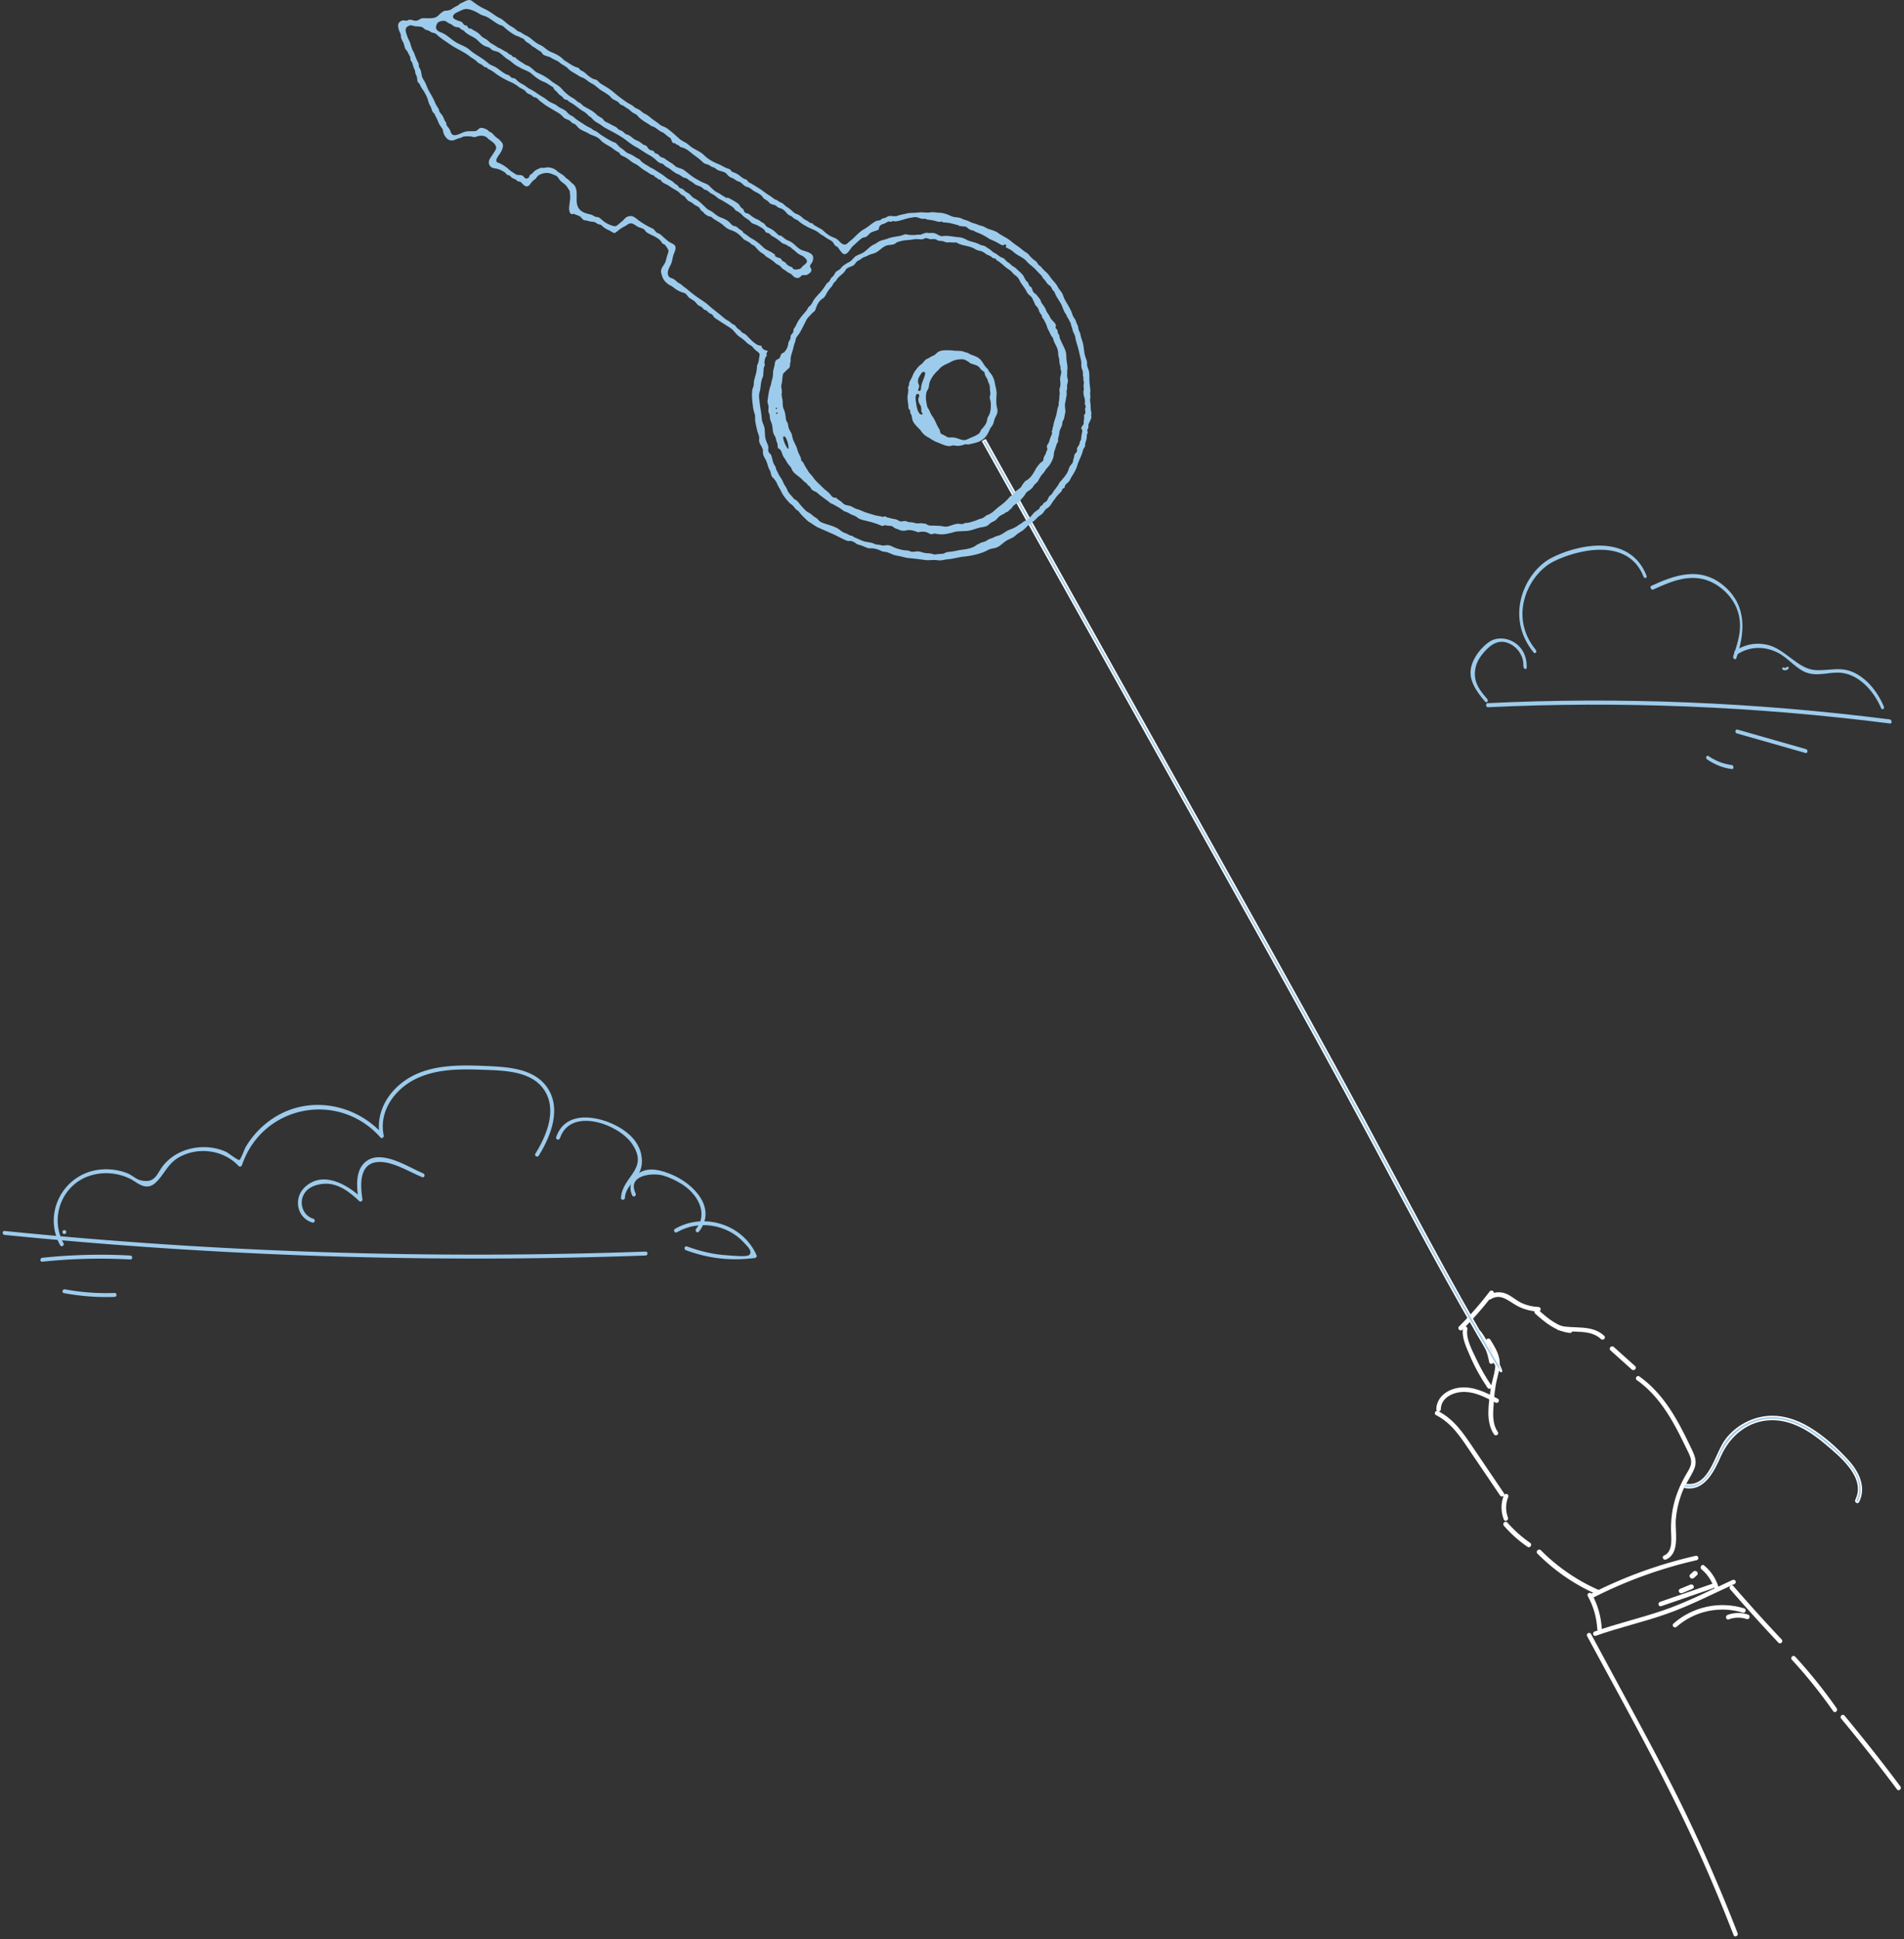 <svg xmlns="http://www.w3.org/2000/svg" width="606" height="617" viewBox="0 0 606 617"><rect x="0" y="0" width="606" height="617" fill="#333333" stroke="none"/><defs><clipPath id="qw0za"><path d="M257.64 0h220.65v178.29H257.64z"/></clipPath></defs><g><g transform="matrix(-1 0 0 1 605 0)"><g><g><path fill="#fefefe" d="M52.176 615.137a524.391 524.391 0 0 1 16.312-37.701c5.934-12.35 12.467-24.383 18.974-36.434 3.78-6.998 7.56-13.996 11.338-20.994.293-.543 1.146-.102.852.44-13.099 24.256-26.638 48.305-37.73 73.573a529.972 529.972 0 0 0-8.895 21.557c-.223.577-1.072.128-.85-.441"/></g><g><path fill="none" stroke="#fefefe" stroke-miterlimit="50" stroke-width=".46" d="M52.176 615.137a524.391 524.391 0 0 1 16.312-37.701c5.934-12.35 12.467-24.383 18.974-36.434 3.78-6.998 7.56-13.996 11.338-20.994.293-.543 1.146-.102.852.44-13.099 24.256-26.638 48.305-37.73 73.573a529.972 529.972 0 0 0-8.895 21.557c-.223.577-1.072.128-.85-.441"/></g></g><g><g><path fill="#fefefe" d="M53.465 502.878c7.347 3.367 14.644 7.172 22.31 9.766 7.143 2.419 14.498 4.117 21.612 6.64.578.204.375 1.148-.208.94-7.341-2.603-14.95-4.313-22.297-6.874-7.498-2.614-14.652-6.313-21.861-9.617-.564-.257-.118-1.113.444-.855"/></g><g><path fill="none" stroke="#fefefe" stroke-miterlimit="50" stroke-width=".46" d="M53.465 502.878c7.347 3.367 14.644 7.172 22.31 9.766 7.143 2.419 14.498 4.117 21.612 6.64.578.204.375 1.148-.208.94-7.341-2.603-14.95-4.313-22.297-6.874-7.498-2.614-14.652-6.313-21.861-9.617-.564-.257-.118-1.113.444-.855"/></g></g><g><g><path fill="#fefefe" d="M.334 568.502a554.48 554.48 0 0 1 17.777-22.518c.398-.478 1.114.191.716.668A556.781 556.781 0 0 0 1.049 569.17c-.371.5-1.086-.174-.715-.668"/></g><g><path fill="none" stroke="#fefefe" stroke-miterlimit="50" stroke-width=".46" d="M.334 568.502a554.48 554.48 0 0 1 17.777-22.518c.398-.478 1.114.191.716.668A556.781 556.781 0 0 0 1.049 569.17c-.371.5-1.086-.174-.715-.668"/></g></g><g><g><path fill="#fefefe" d="M20.616 543.641a157.086 157.086 0 0 1 13.193-16.418c.424-.459 1.146.216.722.675a157.095 157.095 0 0 0-13.194 16.418c-.357.512-1.075-.168-.721-.675"/></g><g><path fill="none" stroke="#fefefe" stroke-miterlimit="50" stroke-width=".46" d="M20.616 543.641a157.086 157.086 0 0 1 13.193-16.418c.424-.459 1.146.216.722.675a157.095 157.095 0 0 0-13.194 16.418c-.357.512-1.075-.168-.721-.675"/></g></g><g><g><path fill="#fefefe" d="M38.091 521.779a549.947 549.947 0 0 0 15.352-16.98c.41-.471 1.131.208.722.679a547.427 547.427 0 0 1-15.352 16.98c-.427.453-1.15-.224-.722-.68"/></g><g><path fill="none" stroke="#fefefe" stroke-miterlimit="50" stroke-width=".46" d="M38.091 521.779a549.947 549.947 0 0 0 15.352-16.98c.41-.471 1.131.208.722.679a547.427 547.427 0 0 1-15.352 16.98c-.427.453-1.15-.224-.722-.68"/></g></g><g><g><path fill="#fefefe" d="M95.41 518.325c.217-3.925 1.263-7.638 3.153-11.08.306-.56 1.186-.103.88.454-1.812 3.297-2.838 6.828-3.045 10.589-.034.63-1.022.673-.987.037"/></g><g><path fill="none" stroke="#fefefe" stroke-miterlimit="50" stroke-width=".46" d="M95.41 518.325c.217-3.925 1.263-7.638 3.153-11.08.306-.56 1.186-.103.88.454-1.812 3.297-2.838 6.828-3.045 10.589-.034.63-1.022.673-.987.037"/></g></g><g><g><path fill="#fefefe" d="M97.69 507.933a141.851 141.851 0 0 0-32.637-11.766c-.606-.138-.397-1.081.211-.943a142.845 142.845 0 0 1 32.87 11.85c.556.282.11 1.14-.445.859"/></g><g><path fill="none" stroke="#fefefe" stroke-miterlimit="50" stroke-width=".46" d="M97.69 507.933a141.851 141.851 0 0 0-32.637-11.766c-.606-.138-.397-1.081.211-.943a142.845 142.845 0 0 1 32.87 11.85c.556.282.11 1.14-.445.859"/></g></g><g><g><path fill="#fefefe" d="M58.389 504.618c.872-2.562 2.315-4.667 4.366-6.373.49-.407 1.03.473.543.876a12.713 12.713 0 0 0-3.926 5.733c-.206.608-1.192.378-.983-.236"/></g><g><path fill="none" stroke="#fefefe" stroke-miterlimit="50" stroke-width=".46" d="M58.389 504.618c.872-2.562 2.315-4.667 4.366-6.373.49-.407 1.03.473.543.876a12.713 12.713 0 0 0-3.926 5.733c-.206.608-1.192.378-.983-.236"/></g></g><g><g><path fill="#fefefe" d="M96.186 506.108a60.54 60.54 0 0 0 18.583-12.742c.44-.442 1.207.3.764.744-5.44 5.462-11.755 9.815-18.782 12.91-.562.248-1.135-.661-.565-.912"/></g><g><path fill="none" stroke="#fefefe" stroke-miterlimit="50" stroke-width=".46" d="M96.186 506.108a60.54 60.54 0 0 0 18.583-12.742c.44-.442 1.207.3.764.744-5.44 5.462-11.755 9.815-18.782 12.91-.562.248-1.135-.661-.565-.912"/></g></g><g><g><path fill="#fefefe" d="M118.108 491.06a38.694 38.694 0 0 0 7.312-6.523c.42-.481 1.18.253.761.733a39.75 39.75 0 0 1-7.514 6.695c-.522.359-1.08-.547-.559-.904"/></g><g><path fill="none" stroke="#fefefe" stroke-miterlimit="50" stroke-width=".46" d="M118.108 491.06a38.694 38.694 0 0 0 7.312-6.523c.42-.481 1.18.253.761.733a39.75 39.75 0 0 1-7.514 6.695c-.522.359-1.08-.547-.559-.904"/></g></g><g><g><path fill="#fefefe" d="M125.273 482.888c.841-2.217.771-4.593-.114-6.745-.245-.593.732-.893.974-.303.992 2.408.973 5.036.037 7.499-.23.61-1.125.15-.897-.451"/></g><g><path fill="none" stroke="#fefefe" stroke-miterlimit="50" stroke-width=".46" d="M125.273 482.888c.841-2.217.771-4.593-.114-6.745-.245-.593.732-.893.974-.303.992 2.408.973 5.036.037 7.499-.23.61-1.125.15-.897-.451"/></g></g><g><g><path fill="#fefefe" d="M126.491 475.243l9.929-14.649c3.085-4.554 5.927-8.85 10.938-11.427.547-.28 1.069.547.516.832-5.307 2.729-8.181 7.49-11.437 12.295l-9.085 13.403c-.344.509-1.209.06-.861-.454"/></g><g><path fill="none" stroke="#fefefe" stroke-miterlimit="50" stroke-width=".46" d="M126.491 475.243l9.929-14.649c3.085-4.554 5.927-8.85 10.938-11.427.547-.28 1.069.547.516.832-5.307 2.729-8.181 7.49-11.437 12.295l-9.085 13.403c-.344.509-1.209.06-.861-.454"/></g></g><g><g><path fill="#fefefe" d="M146.658 448.402c-.085-4.135-4.497-5.914-8.037-5.779-3.498.133-6.692 1.836-9.718 3.428-.55.29-1.07-.539-.516-.832 3.73-1.962 7.749-4.024 12.105-3.495 3.526.428 7.06 2.796 7.14 6.643.012.628-.961.665-.974.035"/></g><g><path fill="none" stroke="#fefefe" stroke-miterlimit="50" stroke-width=".46" d="M146.658 448.402c-.085-4.135-4.497-5.914-8.037-5.779-3.498.133-6.692 1.836-9.718 3.428-.55.29-1.07-.539-.516-.832 3.73-1.962 7.749-4.024 12.105-3.495 3.526.428 7.06 2.796 7.14 6.643.012.628-.961.665-.974.035"/></g></g><g><g><path fill="#fefefe" d="M128.46 455.756c1.624-2.38 1.623-5.158 1.447-7.927-.186-2.936-.407-5.914-1.07-8.786-.506-2.19-1.24-4.287-.824-6.563.409-2.25 1.65-4.245 2.855-6.154.33-.525 1.194-.085.86.444-1.376 2.183-2.885 4.553-2.895 7.22-.011 2.72 1.18 5.48 1.532 8.185.576 4.393 1.63 10.102-1.044 14.023-.35.511-1.212.073-.861-.442"/></g><g><path fill="none" stroke="#fefefe" stroke-miterlimit="50" stroke-width=".46" d="M128.46 455.756c1.624-2.38 1.623-5.158 1.447-7.927-.186-2.936-.407-5.914-1.07-8.786-.506-2.19-1.24-4.287-.824-6.563.409-2.25 1.65-4.245 2.855-6.154.33-.525 1.194-.085.86.444-1.376 2.183-2.885 4.553-2.895 7.22-.011 2.72 1.18 5.48 1.532 8.185.576 4.393 1.63 10.102-1.044 14.023-.35.511-1.212.073-.861-.442"/></g></g><g><g><path fill="#fefefe" d="M129.838 433.101c.593-3.464 1.96-6.6 4.052-9.4.381-.51 1.108.172.73.678-1.988 2.661-3.252 5.654-3.814 8.941-.109.634-1.076.41-.968-.219"/></g><g><path fill="none" stroke="#fefefe" stroke-miterlimit="50" stroke-width=".46" d="M129.838 433.101c.593-3.464 1.96-6.6 4.052-9.4.381-.51 1.108.172.73.678-1.988 2.661-3.252 5.654-3.814 8.941-.109.634-1.076.41-.968-.219"/></g></g><g><g><path fill="#fefefe" d="M130.521 440.939c1.79-2.643 3.387-5.403 4.74-8.3 1.294-2.77 3.496-6.65 2.932-9.803-.11-.611.82-.9.93-.281.522 2.905-1.028 5.988-2.13 8.594-1.526 3.598-3.417 7.01-5.607 10.24-.345.515-1.215.068-.865-.45"/></g><g><path fill="none" stroke="#fefefe" stroke-miterlimit="50" stroke-width=".46" d="M130.521 440.939c1.79-2.643 3.387-5.403 4.74-8.3 1.294-2.77 3.496-6.65 2.932-9.803-.11-.611.82-.9.93-.281.522 2.905-1.028 5.988-2.13 8.594-1.526 3.598-3.417 7.01-5.607 10.24-.345.515-1.215.068-.865-.45"/></g></g><g><g><path fill="#fefefe" d="M139.742 422.928a107.989 107.989 0 0 1-9.92-11.346c-.378-.5.506-1.043.883-.545a105.768 105.768 0 0 0 9.75 11.145c.444.442-.267 1.19-.713.746"/></g><g><path fill="none" stroke="#fefefe" stroke-miterlimit="50" stroke-width=".46" d="M139.742 422.928a107.989 107.989 0 0 1-9.92-11.346c-.378-.5.506-1.043.883-.545a105.768 105.768 0 0 0 9.75 11.145c.444.442-.267 1.19-.713.746"/></g></g><g><g><path fill="#fefefe" d="M130.736 413.2c-3.358-2.058-5.664.323-8.425 1.9-2.13 1.215-4.481 1.831-6.941 1.957-.63.033-.683-.966-.053-1 2.069-.104 4.069-.56 5.904-1.509 1.269-.656 2.353-1.596 3.593-2.294 2.056-1.158 4.262-1.22 6.359.064.547.336.112 1.217-.437.881"/></g><g><path fill="none" stroke="#fefefe" stroke-miterlimit="50" stroke-width=".46" d="M130.736 413.2c-3.358-2.058-5.664.323-8.425 1.9-2.13 1.215-4.481 1.831-6.941 1.957-.63.033-.683-.966-.053-1 2.069-.104 4.069-.56 5.904-1.509 1.269-.656 2.353-1.596 3.593-2.294 2.056-1.158 4.262-1.22 6.359.064.547.336.112 1.217-.437.881"/></g></g><g><g><path fill="#fefefe" d="M116.272 417.731c-3.199 2.858-6.508 5.632-10.956 6.13-.637.07-.727-1.005-.096-1.075 4.146-.465 7.298-3.17 10.271-5.826.464-.415 1.252.35.781.772"/></g><g><path fill="none" stroke="#fefefe" stroke-miterlimit="50" stroke-width=".46" d="M116.272 417.731c-3.199 2.858-6.508 5.632-10.956 6.13-.637.07-.727-1.005-.096-1.075 4.146-.465 7.298-3.17 10.271-5.826.464-.415 1.252.35.781.772"/></g></g><g><g><path fill="#fefefe" d="M108.914 422.965c-4.463 1.027-10.01-.494-13.626 2.9-.457.426-1.192-.259-.732-.69 3.855-3.618 9.324-2.08 14.057-3.17.61-.142.916.818.3.96"/></g><g><path fill="none" stroke="#fefefe" stroke-miterlimit="50" stroke-width=".46" d="M108.914 422.965c-4.463 1.027-10.01-.494-13.626 2.9-.457.426-1.192-.259-.732-.69 3.855-3.618 9.324-2.08 14.057-3.17.61-.142.916.818.3.96"/></g></g><g><g><path fill="#fefefe" d="M92.293 429.443l-6.812 6.122c-.468.421-1.236-.312-.763-.737 2.27-2.04 4.541-4.08 6.812-6.123.467-.419 1.235.312.763.738"/></g><g><path fill="none" stroke="#fefefe" stroke-miterlimit="50" stroke-width=".46" d="M92.293 429.443l-6.812 6.122c-.468.421-1.236-.312-.763-.737 2.27-2.04 4.541-4.08 6.812-6.123.467-.419 1.235.312.763.738"/></g></g><g><g><path fill="#fefefe" d="M83.875 438.925c-4.91 3.474-8.525 8.248-11.494 13.424-1.463 2.549-2.777 5.182-4.053 7.83-.548 1.133-1.194 2.272-1.574 3.475-.584 1.857-.001 3.208.95 4.79 2.331 3.875 4.051 7.925 4.791 12.413.37 2.257.484 4.525.398 6.809-.097 2.559-.424 6.224 2.389 7.44.569.246.122 1.098-.443.854-4.458-1.928-2.661-8.805-2.988-12.561a31.783 31.783 0 0 0-2.082-8.84c-1.013-2.582-2.727-4.777-3.787-7.308-.951-2.268-.133-4.111.859-6.196 1.422-2.984 2.874-5.954 4.505-8.83 3.089-5.446 6.866-10.47 12.022-14.116.506-.358 1.011.459.507.816"/></g><g><path fill="none" stroke="#fefefe" stroke-miterlimit="50" stroke-width=".46" d="M83.875 438.925c-4.91 3.474-8.525 8.248-11.494 13.424-1.463 2.549-2.777 5.182-4.053 7.83-.548 1.133-1.194 2.272-1.574 3.475-.584 1.857-.001 3.208.95 4.79 2.331 3.875 4.051 7.925 4.791 12.413.37 2.257.484 4.525.398 6.809-.097 2.559-.424 6.224 2.389 7.44.569.246.122 1.098-.443.854-4.458-1.928-2.661-8.805-2.988-12.561a31.783 31.783 0 0 0-2.082-8.84c-1.013-2.582-2.727-4.777-3.787-7.308-.951-2.268-.133-4.111.859-6.196 1.422-2.984 2.874-5.954 4.505-8.83 3.089-5.446 6.866-10.47 12.022-14.116.506-.358 1.011.459.507.816"/></g></g><g><g><path fill="#fefefe" d="M60.173 504.189l16.392 5.659c.587.203.38 1.158-.213.953-5.465-1.885-10.929-3.772-16.39-5.658-.59-.204-.382-1.16.211-.954"/></g><g><path fill="none" stroke="#fefefe" stroke-miterlimit="50" stroke-width=".46" d="M60.173 504.189l16.392 5.659c.587.203.38 1.158-.213.953-5.465-1.885-10.929-3.772-16.39-5.658-.59-.204-.382-1.16.211-.954"/></g></g><g><g><path fill="#fefefe" d="M66.895 504.364c1.098.452 2.195.906 3.293 1.357.622.257.126 1.184-.489.93l-3.293-1.36c-.62-.255-.128-1.182.49-.927"/></g><g><path fill="none" stroke="#fefefe" stroke-miterlimit="50" stroke-width=".46" d="M66.895 504.364c1.098.452 2.195.906 3.293 1.357.622.257.126 1.184-.489.93l-3.293-1.36c-.62-.255-.128-1.182.49-.927"/></g></g><g><g><path fill="#fefefe" d="M65.866 500.16l.991.88c.531.471-.282 1.317-.813.845l-.991-.88c-.531-.472.281-1.319.813-.846"/></g><g><path fill="none" stroke="#fefefe" stroke-miterlimit="50" stroke-width=".46" d="M65.866 500.16v0l.991.88c.531.471-.282 1.317-.813.845l-.991-.88c-.531-.472.281-1.319.813-.846"/></g></g><g><g><path fill="#fefefe" d="M49.951 511.93c7.71-2.39 16.22-.551 22.275 4.798.47.414-.19 1.127-.659.714-5.802-5.124-13.95-6.87-21.333-4.58-.596.183-.882-.746-.283-.932"/></g><g><path fill="none" stroke="#fefefe" stroke-miterlimit="50" stroke-width=".46" d="M49.951 511.93c7.71-2.39 16.22-.551 22.275 4.798.47.414-.19 1.127-.659.714-5.802-5.124-13.95-6.87-21.333-4.58-.596.183-.882-.746-.283-.932"/></g></g><g><g><path fill="#fefefe" d="M48.706 513.919a9.589 9.589 0 0 1 6.333.08c.611.22.41 1.218-.207.995-1.916-.693-3.91-.733-5.822-.094-.614.206-.919-.776-.304-.981"/></g><g><path fill="none" stroke="#fefefe" stroke-miterlimit="50" stroke-width=".46" d="M48.706 513.919a9.589 9.589 0 0 1 6.333.08c.611.22.41 1.218-.207.995-1.916-.693-3.91-.733-5.822-.094-.614.206-.919-.776-.304-.981"/></g></g><g><path fill="#fefefe" d="M68.61 473.233c-6.18 1.033-9.13-5.538-11.188-10.114-2.95-6.555-8.76-11.366-16.192-11.501-6.525-.12-12.35 3.49-17.164 7.557-4.82 4.07-13.342 10.89-9.771 18.083.273.549-.54 1.063-.816.506-2.32-4.673.11-9.498 3.328-13.022 3.643-3.99 7.904-7.826 12.564-10.587 4.122-2.443 8.869-3.96 13.7-3.366 4.9.603 9.508 3.254 12.52 7.166 3.55 4.607 5.1 15.632 12.982 14.316.609-.102.64.86.038.962"/></g><g><g><path fill="#9dcbec" d="M68.61 473.233c-6.18 1.033-9.13-5.538-11.188-10.114-2.95-6.555-8.76-11.366-16.192-11.501-6.525-.12-12.35 3.49-17.164 7.557-4.82 4.07-13.342 10.89-9.771 18.083.273.549-.54 1.063-.816.506-2.32-4.673.11-9.498 3.328-13.022 3.643-3.99 7.904-7.826 12.564-10.587 4.122-2.443 8.869-3.96 13.7-3.366 4.9.603 9.508 3.254 12.52 7.166 3.55 4.607 5.1 15.632 12.982 14.316.609-.102.64.86.038.962"/></g><g><path fill="none" stroke="#fefefe" stroke-miterlimit="50" stroke-width=".46" d="M68.61 473.233c-6.18 1.033-9.13-5.538-11.188-10.114-2.95-6.555-8.76-11.366-16.192-11.501-6.525-.12-12.35 3.49-17.164 7.557-4.82 4.07-13.342 10.89-9.771 18.083.273.549-.54 1.063-.816.506-2.32-4.673.11-9.498 3.328-13.022 3.643-3.99 7.904-7.826 12.564-10.587 4.122-2.443 8.869-3.96 13.7-3.366 4.9.603 9.508 3.254 12.52 7.166 3.55 4.607 5.1 15.632 12.982 14.316.609-.102.64.86.038.962"/></g></g><g><path fill="#9dcbec" d="M128.593 433.003c15.645-26.258 28.465-51.151 42.28-76.762 12.262-22.729 25.094-45.767 37.958-68.774 27.487-49.161 82.531-147.507 82.531-147.507l.842.491s-58.126 103.771-87.056 155.609c-12.846 23.016-25.528 45.953-37.644 68.59-12.29 22.961-24.05 45.313-38.068 68.843-2.486 4.172-3.347 3.713-.843-.49"/></g><g><g><path fill="#9dcbec" d="M128.593 433.003c15.645-26.258 28.465-51.151 42.28-76.762 12.262-22.729 25.094-45.767 37.958-68.774 27.487-49.161 82.531-147.507 82.531-147.507l.842.491s-58.126 103.771-87.056 155.609c-12.846 23.016-25.528 45.953-37.644 68.59-12.29 22.961-24.05 45.313-38.068 68.843-2.486 4.172-3.347 3.713-.843-.49"/></g><g><path fill="none" stroke="#fefefe" stroke-miterlimit="50" stroke-width=".46" d="M128.593 433.003c15.645-26.258 28.465-51.151 42.28-76.762 12.262-22.729 25.094-45.767 37.958-68.774 27.487-49.161 82.531-147.507 82.531-147.507v0l.842.491v0s-58.126 103.771-87.056 155.609c-12.846 23.016-25.528 45.953-37.644 68.59-12.29 22.961-24.05 45.313-38.068 68.843-2.486 4.172-3.347 3.713-.843-.49"/></g></g><g><path fill="#9dcbec" d="M131.66 222.374c2.156-2.522 4.05-4.802 3.913-8.296-.114-2.931-1.437-4.928-3.05-6.742-1.34-1.505-2.97-2.892-4.935-3.12-3.312-.384-7.65 2.948-7.456 7.764.033.809-1 1.267-1.033.452-.32-8.013 7.611-11.193 11.963-8.185 2.37 1.638 5.015 4.762 5.747 8.206.873 4.098-2 7.862-4.479 10.764-.532.622-1.203-.22-.67-.843"/></g><g><path fill="#9dcbec" d="M116.214 206.738c8.837-10.78 2.271-24.054-5.613-28.065-6.936-3.527-23.63-8.087-28.679 4.737-.31.79-1.295.561-.981-.24 5.54-14.072 22.816-9.565 30.271-5.674 8.476 4.424 15.036 18.662 5.672 30.085-.523.637-1.192-.205-.67-.843"/></g><g><path fill="#9dcbec" d="M78.836 187.578c-5.77-2.627-12.514-5.69-19.315-2.003-3.264 1.77-6.479 5.042-7.74 9.316-1.484 5.038.15 9.75 1.56 13.833.246.713-.702 1.466-.949.75-2.642-7.644-3.669-16.487 3.712-22.898 7.85-6.817 16.333-3.367 23.342-.176.59.27-.024 1.445-.61 1.178"/></g><g><path fill="#9dcbec" d="M52.182 208.261c-3.743-2.482-8.332-2.892-12.88-.678-3.512 1.71-6.196 5.602-9.845 6.595-3.615.984-6.999-.505-10.553-.108-5.26.591-10.015 5.182-12.614 11.21-.339.787-1.19.223-.853-.56 1.942-4.505 4.877-8.168 8.622-10.297 4.84-2.752 8.748-.829 13.492-1.265 5.21-.479 9.287-6.546 14.59-7.91 3.891-1 7.515-.245 10.65 1.836.548.363-.06 1.542-.609 1.177"/></g><g><path fill="#9dcbec" d="M131.458 225.015c-42.195-2.034-84.98-.305-128.039 5.176-.673.086-.577-1.214.097-1.3 43.057-5.481 85.844-7.211 128.04-5.175.65.03.561 1.33-.098 1.299"/></g><g><path fill="#9dcbec" d="M52.23 233.335l-21.906 6.246c-.666.19-.857-1.032-.185-1.225l21.906-6.246c.667-.19.857 1.034.185 1.225"/></g><g><path fill="#9dcbec" d="M37.595 213.038c-.604.406-1.411.233-1.832-.345-.288-.398.354-.807.64-.412.184.25.533.283.78.116.408-.274.819.368.412.64"/></g><g><path fill="#9dcbec" d="M61.67 241.615c-2.56 1.726-5.209 2.761-7.93 3.074-.674.077-.578-1.222.095-1.3 2.541-.293 5.001-1.23 7.39-2.84.63-.426 1.076.64.444 1.066"/></g><g><g/><g clip-path="url(#qw0za)"><path fill="#9dcbec" d="M343.53 166.198c-1.647.702-3.527 1.009-5.086 1.903-.685.39-1.248.98-1.963 1.316-.68.263-1.295.495-1.905.887-.196.125-.558.127-.786.165-.356.249-.658.463-1.062.63-.789.332-1.56.7-2.355 1.008-1.247.484-2.582.339-3.7.95-.453.246-1.38.19-1.924.365-.726.229-1.28.107-2.009.033-.802-.077-1.594.363-2.298.689-.873.402-1.74.625-2.676.82a6.427 6.427 0 0 1-1.362.15c-.509.006-.857.222-1.335.372-.697.219-1.533-.084-2.25-.047-.943.044-1.78.532-2.764.564-.894.027-1.598.115-2.439.435-.824-.121-1.626-.2-2.458-.233-.687-.025-1.179-.54-1.854-.584a18.61 18.61 0 0 1-2.89-.443c-1.575-.36-3.485-.376-4.953-1.041-.383-.173-.765-.341-1.094-.61-.495-.396-1.044-.47-1.565-.867-.79-.206-1.448-.328-2.098-.831-.56-.434-1.374-.515-2.01-.873-.713-.407-1.435-.465-2.167-.81-.884-.418-1.603-1.046-2.46-1.47-1.308-.442-2.458-.964-3.524-1.822-.7-.225-1.066-.85-1.707-1.093a3.734 3.734 0 0 1-1.472-.961c-.545-.56-1.02-1.187-1.562-1.753-.452-.475-1.652-.99-1.767-1.591-.117-.613-.572-.42-.844-.842-.312-.483-.424-.68-.949-.925-.73-.338-.796-1.383-1.335-1.915-.453-.354-.699-.551-.966-1.028-.63-1.116-1.573-1.927-2.079-3.106-.85-.988-1.753-1.963-2.437-3.081-.314-.52-.492-1.066-.673-1.642-.254-.813-.975-1.221-1.244-1.972-.064-.768-.397-1.415-.47-2.196-.25-.671-1-.886-.833-1.714.164-.805-.74-1.226-.813-2.013-.044-.488-.23-.733-.476-1.151-.038-.517-.059-1.024-.163-1.532-.08-.41-.169-.82-.252-1.23.021-.283.241-.481.313-.748.171-.656-.775-1.04-.735-1.78.05-.82-.259-1.56-.086-2.368-.03-.272-.305-.41-.384-.662-.124-.366-.01-.802.036-1.173.044-.356-.106-.648-.215-.981l.323-.967c-.137-.876-.065-1.388.195-2.223.184-.582.292-1.46.142-2.051-.152-.603.07-.876.051-1.464-.047-.35-.093-.7-.142-1.043.131-.415.23-.665.181-1.102-.066-.591.228-1.042.152-1.636-.075-.601.197-1.147.38-1.71.27-.847.005-1.71.228-2.593.406-1.645.724-3.246 1.213-4.882.24-.8.495-1.568.603-2.398.111-.87.721-1.551.887-2.434.102-.541.338-.974.46-1.488.062-.838.552-1.16.843-1.983.325-.543.52-.608.647-1.285.677-.786.951-1.643 1.322-2.6.602-1.564 1.822-2.853 2.374-4.383.145-.408.39-.588.697-.887.243-.431.483-1.167.94-1.416.881-.476 1.165-1.45 1.893-2.113.358-.323.411-.676.688-1.051.712-.656 1.336-1.37 2.011-2.064.934-.96 1.954-1.558 2.807-2.563.78-.911 1.93-1.387 2.93-2.03.438-.282.83-.546 1.216-.906.81-.761 1.677-.986 2.563-1.567-.657-.266-.256-.713.242-.8.495.19.11.485.683.257.172-.07.431-.106.586-.206 1.092-.702 2.237-1.237 3.444-1.727 1.29-.87 2.697-1.665 4.181-2.17.373-.125.626-.367.981-.513.931-.192 1.353-.386 2.05-1.021.534-.49 1.011-.202 1.616-.394.398-.128.367-.011.697-.035.146-.035.256-.22.402-.258 1.198-.321 2.4-.698 3.637-.847.425-.051.857-.064 1.287-.093.248-.098.328-.365.646-.242.636.247 1.408-.116 2.043-.268.775-.186 1.52-.3 2.31-.365.56-.29.76-.293 1.372-.25.57.047 1.276-.32 1.827-.46.79-.203 1.262.004 2.031.103 1.698.217 3.256 1.046 4.986 1.159.316.019.844-.218 1.081-.001.258.235.382.189.683.068.494-.201 1.438.619 1.984.748.696.164 1.211.47 1.413 1.205.137.512.061.635.592.815.528.18 1.058.36 1.586.543.84.287 1.134 1.006 1.833 1.479.442.303 1.003.187 1.45.506 1.05.752 1.9 1.685 2.885 2.51.844.709 1.943 3.528 3.337 2.222.575-.541 1-1.246 1.455-1.883.363-.218.787-.38 1.03-.741.254-.374.441-.801.802-1.092.654-.53 1.507-.81 2.177-1.357.595-.486 1.36-.793 1.921-1.287 1.008-.88 2.2-1.2 3.393-1.803a19.845 19.845 0 0 0 2.217-1.297c.641-.438 1.202-1.056 1.942-1.316.653-.232.92-.842 1.562-1.076.796-.286 1.173-.856 1.721-1.45.614-.658 1.273-.912 2.115-1.166.484-.218.673-.671 1.228-.824.472-.131.994-.24 1.415-.49.305-.18.452-.566.786-.782.35-.227.7-.454 1.052-.68.392-.25.582-.738.927-1.05.572-.517 1.27-.89 1.964-1.214.832-.386 1.684-1.36 2.558-1.527 1.177-.226 1.615-1.46 2.861-1.78.687-.174 1.147-.774 1.836-1.027.797-.29 1.271-.607 1.792-1.282.793-1.026 2.487-.793 3.456-1.68.585-.536 1.292-.497 1.835-.951.693-.581 1.623-.461 2.267-1.077.738-.698 1.483-1.361 2.325-1.941 1.366-.937 2.6-2.296 4.193-2.78.266-.081.543-.148.8-.253.224-.213.465-.542.783-.616.357-.081.555-.287.842-.51.256-.092.516.004.737-.205.487-.47.317-1.272.991-1.632.875-.47 1.57-1.388 2.467-1.753 1.148-.47 2.025-1.642 3.271-1.861 1.556-1.16 3.255-1.826 4.483-3.337.441-.547 1.177-.7 1.72-1.126.473-.368.845-.82 1.374-1.105.702-.378 1.184-.924 1.967-1.168.634-.195.791-.801 1.373-1.133.646-.365 1.395-.613 1.922-1.165.483-.707 1.165-1.07 1.876-1.544.668-.442 1.337-.776 1.968-1.28.722-.578 1.478-1.287 2.312-1.695.762-.368 1.438-.945 2.128-1.441.672-.481 1.435-.572 2.13-1.068 1.115-.794 2.381-1.236 3.362-2.29.76-.815 1.8-1.118 2.606-1.847.815-.738 1.83-.915 2.73-1.547.79-.554 2.488-.564 2.885-1.46.226-.5 1.328-1.012 1.774-1.363.356-.278.721-.491 1.11-.717.54-.315.891-.784 1.428-1.098.432-.25.758-.418 1.088-.8.281-.327.455-.643.876-.773.682-.212 1.124-.633 1.855-.762 1.498-.727 2.884-1.78 4.1-2.911.506-.473 1.032-.428 1.608-.748.728-.405 1.41-.871 2.094-1.344.767-.525 1.428-1.01 2.315-1.3.667-.214 1.22-.396 1.8-.772 1.044-.674 2.52-1.333 3.764-1.473.992-.112 1.874.42 2.75.819.636.29 1.818.78 1.804 1.654-.013.875-1.998 1.323-2.62 1.573-.604.242-.648 1.095-1.358 1.16-.775.075-.446.272-.877.772-.204.239-.488.235-.77.26-.342.037-.597.304-.867.497-.732.299-1.855 1.06-2.328 1.669-.519.664-1.275.883-1.94 1.36-.587.422-.922.9-1.587 1.262-.698.389-1.358.783-1.996 1.259-.989.3-1.678.94-2.618 1.345-.54.233-.665.717-1.324.882-.344.087-.528.398-.756.65-.237.212-.497.104-.76.225-.667.712-1.409 1.16-2.228 1.679-.399.252-.8.503-1.199.757-.354.152-.713.16-1.014.426-.638.436-1.169.877-1.726 1.405-.588.555-1.314.785-2.027 1.128-1 .49-1.988 1.13-2.89 1.787-1.113 1.076-2.727 1.626-3.725 2.806-.995 1.177-2.29 2.283-3.653 3.009-.728.387-1.242 1.129-1.979 1.425-.62.252-.858.794-1.428 1.129-1.395.815-3.04 1.545-4.118 2.75-.509.42-1.153.743-1.709 1.102-.216.14-.395.462-.556.66-.363.445-1.06.64-1.56.917-.35.194-.705.388-1.054.582-.388.215-.93.388-1.276.655-.542.416-.763.842-1.457 1.037-.78.215-1.137.98-1.858 1.264-1.203.193-2.003 1.486-3.166 1.87-.85.28-1.59.964-2.322 1.479-.713.107-.737.167-1.145.718-.222.3-.404.646-.752.813-.739.359-1.22.113-1.54.949-.224.256-.696.25-.973.439-.296.206-.517.483-.775.725-.289.27-.664.36-1.034.465-.424.12-.593.395-.952.626L391 52.09c-.414.265-.719.668-1.144.93-.769.475-1.718.526-2.468 1.042-1.253.86-2.33 1.894-3.654 2.677a37.3 37.3 0 0 1-2.119 1.16c-.674.347-1.76.623-2.29 1.167-.54.555-1.067 1.05-1.67 1.55-.642.567-1.519.797-2.202 1.342-.409.365-.872.418-1.285.828-.18.183-.375.153-.603.125-.432-.05-1.083.44-1.462.624-.81.395-1.494.879-2.22 1.407l-.742 1.086c-.157.125-.659.449-.748.628-.126.259-.235.682-.43.888-.203.212-.468.27-.74.327-.527.11-.885.457-1.3.775a8.418 8.418 0 0 1-2.022 1.183c-.666.278-1.144.803-1.796 1.11-.636.3-.762 1.036-1.394 1.33-.765.354-1.662.806-2.289 1.386-.415.384-.815.753-1.216 1.138-.246.235-.565.079-.82.242-.427.27-.818.602-1.207.92-.577.474-1.199.592-1.827.946-1.299.737-2.234 2.172-3.692 2.71-1.07.4-3.278.77-3.465 2.204-.074.596.114 1.367.458 1.86.335.479.771.904.375 1.467-.75 1.067.062 1.7 1.078 2.266.626.345 1.28-.164 1.858.367.53.49.75.743 1.492.64.687-.097.926-.436 1.403-.911.532-.531 1.301-.736 1.89-1.226.652-.543 1.285-.7 1.762-1.436.483-.52 1.223-.663 1.726-1.174.483-.493 1.23-1.001 1.813-1.365.35-.216.693-.43 1.037-.646.473-.292.644-.731 1.146-.977.864-.422 1.784-1.432 2.388-2.183.392-.485 1.004-.521 1.452-1.003.631-.685 1.688-.882 2.395-1.53.72-.922 1.976-1.997 3.08-2.441.6-.243 1.202-.413 1.772-.73.792-.438 1.263-.975 1.965-1.52.768-.592 1.683-1.053 2.5-1.581.344-.221.794-.761 1.193-.785.695-.046 1.062-.47 1.684-.803.356-.48.597-.727 1.088-1.041.216-.141.424-.584.57-.797.308-.468.63-.567 1.127-.817.715-.356 1.182-.938 1.926-1.277.855-.385 1.033-.741 1.56-1.434.395-.52 1.147-.636 1.591-1.161.51-.602.964-.857 1.65-1.234.76-.42 1.465-.915 2.188-1.388.552-.362 1.855-.778 2.151-1.373.278-.564.555-.371 1.052-.598.23-.35.536-.46.898-.66.342-.188.186-.468.708-.584.77-.172 1.552-.91 2.267-1.28 1.258-.648 2.298-1.84 3.545-2.41 1.2-.551 2.031-1.588 3.25-2.132.412-.201.822-.401 1.234-.607.232-.376.35-.693.747-.898.635-.325 1.273-.793 1.842-1.225 1.286-.972 2.81-1.458 3.83-2.657.83-.97 2.268-1.37 3.41-1.82 1.191-.877 2.686-1.101 3.737-2.187.384-.397.786-1.051 1.356-1.174.655-.138.955-.855 1.57-1.124.782-.336 1.375-.475 1.946-1.157.5-.594 1.108-.987 1.772-1.38 1.152-.685 2.292-1.34 3.435-2.047.592-.368 1.103-.846 1.69-1.231.746-.491 1.123-1.32 2.038-1.482.608-.103.661-.441 1.173-.727.625-.356 1.116-.337 1.56-.96.651-.902 1.68-1.023 2.46-1.685.935-.793 1.898-1.206 3.021-1.725 1.552-.715 3.154-1.65 4.513-2.678.611-.46 1.264-.891 1.974-1.188.287-.118.408-.406.672-.545.398-.071.585-.05.868-.353.608-.65 1.578-.825 2.17-1.495.59-.663 1.446-.996 2.173-1.58 1.95-1.573 4.4-2.49 6.448-3.94 1.201-.85 2.525-1.663 3.642-2.613.554-.468.774-.833 1.537-.966.545-.098.875-.32 1.33-.613.428-.276 1.046-.283 1.44-.592.23-.185.471-.44.731-.58.666-.298 1.385-.236 2.094-.303.981-.095 1.386-.621 2.382-.1 1.498.795.681 2.154.287 3.428-.222.726-.675 1.329-.89 2.069-.303 1.046-.543 1.938-1.13 2.865-.443 1.117-.845 2.34-1.445 3.384-.254.442-.024 1.035-.262 1.394a3.934 3.934 0 0 0-.658 1.636c-.134.753-.209 1.476-.625 2.13a11.584 11.584 0 0 0-1.124 2.219c-.678 1.789-1.873 3.277-2.575 5.072-.3.763-.703 1.379-1.159 2.06-.205.323-.195.71-.343 1.05l-.89 1.144c-.48.74-.558 1.417-1.092 2.125-.259.348-.123.804-.343 1.095-.237.313-.473.627-.707.94-.687.909-.443 2.345-2.134 2.079-1.347-.215-2.364-1.117-3.788-1.207-.785-.048-1.575-.004-2.359-.057-.767-.048-1.106-.955-1.867-1.026-.632-.056-1.274.269-1.84.504-.319.132-.493.394-.733.623-.393.199-.764.345-1.076.657-.507.505-.927 1.102-1.549 1.47-.474.28-1.479 1.263-1.699 1.794-.384.928.318 2.305.806 3.059.403.626 2.016 2.47.693 2.95-1.369.495-2.544 1.287-3.626 2.285-.656.602-1.428.934-2.13 1.49-.689.305-1.637-.013-2.238.479-.483.397-.597.998-1.366.746-.674-.222-.502-.456-.774-.954-.162-.302-.532-.372-.782-.578-.477-.55-.836-.943-1.49-1.264-.46-.226-.955-.472-1.463-.58-.293-.068-.586.105-.875.07-1.16-.473-3.062.009-3.979.88-.569.539-1.272.915-1.93 1.34-.488.316-.804.846-1.31 1.173-.823.528-1.336 1.285-2.13 1.84-1.899 2.013-.189 5.248-1.565 7.498-.839 1.373-2.44 1.755-3.903 2.09-.688.155-1.308.806-1.965.786-.648-.02-1.155.53-1.615.94a8.662 8.662 0 0 1-2.877 1.685c-.422.153-.933.344-1.39.284-.54-.064-1.38-1.028-1.846-1.345-.908-.617-1.14-1.46-2.312-1.776-1.41-.381-2.14.479-3.207 1.266a25.205 25.205 0 0 1-4.454 2.614c-.673.304-.984 1.268-1.668 1.459-.833.234-1.538 1.1-2.202 1.639-.52.42-1 .912-1.578 1.253-.45.265-.969.443-1.379.778-.92.75-.31 2.03.048 2.91.461 1.138.461 2.406 1.023 3.493.544 1.052 1.35 2.49.62 3.653-.254.402-.61.498-1.03.646-.62.217-1.086.61-1.547 1.062-.484.47-1.15.639-1.64 1.12-.497.489-1.128.836-1.663 1.302-1.659 1.454-3.53 2.78-5.386 3.977-.866.558-1.595 1.32-2.393 1.965-1.158.937-2.34 1.836-3.476 2.799-.562.479-1.03.885-1.688 1.22-.585.293-.994.804-1.56 1.143-.219.135-.5.218-.7.373-.347.414-.662.92-1.119 1.213-.413.267-.599.379-.885.799-.42.49-1.107.594-1.557 1.042-.742.73-1.432 1.513-2.227 2.189-.704.6-1.628 1.305-2.61 1.23-.237 1.214-1.083 1.407-2.065 1.673.142.263.285.523.43.784-.034.412-.174.723.12 1.039.432.467.42 1.192.53 1.795.015.198-.014.386-.086.567-.12.414.16.809.308 1.185.061.88.125 1.76.19 2.64.576 1.287.731 2.36.85 3.75.056.629.266 1.194.386 1.808.155.775.002 1.683-.079 2.462-.147 1.39-.399 2.766-.585 4.15-.088.654-.094 1.342-.229 1.992-.139.673-.49 1.279-.673 1.944-.372 1.366-.084 2.786-.533 4.158-.208.632-.468 1.244-.702 1.865-.229.622.075 1.303-.162 1.923-.18.475-.69.703-.872 1.21-.212.584-.319 1.2-.477 1.802-.185.72-.57 1.306-.943 1.949-.05.696-.245.884-.538 1.462-.293.576-.547 1.193-.937 1.71-.422.562-.682 1.135-.96 1.783-.34.792-.939 1.388-1.215 2.197-.39 1.145-1.399 1.843-2.073 2.82-.208.2-.524.34-.768.497-.57.37-1.053 1.159-1.502 1.668-.489.553-.99 1.104-1.523 1.619-.569.55-1.309.763-1.879 1.277a11.54 11.54 0 0 1-1.67 1.227c-.5.454-.847.987-1.495 1.264m88.304-140.12c1.392-.524 2.736-1.513 3.834-2.502 1.228-1.101 2.835-1.35 4.148-2.263 1.42-.588 2.285-1.688 3.564-2.43.573-.33 1.085-.814 1.584-1.247.398-.345 1.216-1.04 1.7-1.175.833-.238 1.59-.33 2.198-.98.459-.485 1.192-.555 1.78-.818.911-.412 1.642-1.147 2.345-1.833.943-.926 1.921-1.206 2.988-1.895.37-.24.689-.438 1.003-.747.334-.331.522-.557.972-.712.478-.167.594-.577 1.047-.753.784-.094 1.334-.142 1.948-.677.544-.476 1.243-.561 1.795-1.033.563-.484 1.344-.446 2.03-.243.866.259 1.159.602 1.382 1.462.353 1.347-.731 1.753-1.82 2.209-1.669.696-2.976 2.142-4.529 3.057-1.33.78-3.087 1.29-4.246 2.332-1.195 1.074-2.61 1.833-3.943 2.742a21.479 21.479 0 0 0-2.084 1.583c-.603.53-1.39.726-2.09 1.113-1.445.792-2.572 2.13-4.181 2.587-.597.17-.906.975-1.512.98-.711.01-.945.412-1.433.88-.554.532-1.255.859-1.919 1.235-.754.43-1.314 1.008-2.119 1.406-1.48.735-2.731 1.787-4.17 2.594-.698.392-1.259.943-1.945 1.366-.803.498-1.832.774-2.543 1.38-.958.82-2.388 1.093-3.17 2.089-.515.658-1.22.966-1.94 1.376-.72.708-1.588 1.259-2.436 1.8-.973.623-1.82 1.244-2.877 1.697-.522.22-.863.695-1.41.894-.938.338-1.524 1.039-2.356 1.555-1.493.926-2.761 1.788-4.442 2.389-.571.592-1.113 1.297-1.818 1.728-.72.439-1.313 1.229-2.09 1.547-.91.345-1.621.722-2.417 1.275-.382.268-.77.443-1.197.639-.264.31-.5.634-.822.883-.625.48-1.261.894-1.966 1.254-.555.486-1.11.604-1.702.984-.848.545-1.714 1.067-2.56 1.61-.665.424-1.233.96-1.883 1.397-.688.462-1.441.69-2.022 1.31-.596.636-1.247.654-1.612 1.494-.28.298-.94.314-1.317.634-.47.403-.849.824-1.416 1.088-.89.415-1.302 1.366-2.248 1.816-1.406.672-2.69 2.122-3.834 3.164-.572.52-1.387.76-2.001 1.257-.743.592-1.49 1.227-2.39 1.572-1.03.397-2.18.844-2.94 1.669-.423.456-.928 1.078-1.592 1.132-.745.063-1.39 1.02-2.087 1.338-.48.224-.4.48-.738.83-.786.466-1.484 1.014-2.204 1.57-1.578.78-2.859 1.816-4.104 3.032-.832.814-1.776 1.026-2.71 1.626-.317.206-.637.412-.954.616-.05.032.025.285-.018.382-.11.257-.428.397-.668.495-.412.174-.94.26-1.297.547-.176.139-.135.37-.282.53-.37.21-.737.42-1.106.634-.378.586-.691.868-1.332 1.164-.236.108-.473.203-.713.304-.296.127-.263.498-.546.62-.472.2-1.156.085-1.64-.005-.687-.13-.766-.456-1.226-.911-.369-.372-.834-.62-1.15-1.052-.53-.722.031-1.203.532-1.724.496-.515 1.19-.72 1.793-1.073.716-.417 1.232-1.072 1.919-1.54.329-.228.58-.476.858-.756.409-.141.63-.22.97-.493.575-.463 1.232-.406 1.82-.92.634-.548 1.3-1.06 2.011-1.512.368-.234.755-.454 1.153-.646.246-.25.479-.56.8-.723.536-.275 1.032-.164 1.272-.798.255-.67 1.616-1.3 2.211-1.665.508-.314 1.115-.454 1.666-.695.652-.285.862-.848 1.43-1.221.687-.448 1.255-.744 1.823-1.364.715-.78 1.334-1.156 2.284-1.62.51-.888 1.08-1.188 1.934-1.738.961-.62 2.03-1.31 3.126-1.836.664-.317 1.246-1 1.91-1.377.689-.386 1.202-.604 1.726-1.155.4-.417 1.114-.32 1.55-.8.597-.662 1.378-.807 2.177-1.136.673-.276 1.096-.876 1.745-1.164.673-.297 1.168-1.043 1.89-1.12.74-.083 1.373-.853 2.1-1.128.823-.31 1.418-.737 2.103-1.272a10.313 10.313 0 0 1 1.753-1.13c.492-.247.757-.795 1.247-.981.957-.2 1.354-.521 2.038-1.185.77-.742 1.53-1.23 2.46-1.737 1.368-.744 2.533-1.684 3.908-2.407 1.725-.9 3.084-2.24 4.72-3.246 1.29-.794 2.594-1.497 3.935-2.216.783-.418 1.504-.767 2.203-1.322.771-.615 1.742-.991 2.47-1.63.595-.521.81-.986 1.557-1.342.625-.65 1.103-1.168 1.903-1.607 1.457-.801 2.615-2.06 4.073-2.79.655-.327.709-.816 1.523-.91.47-.051.733-.541 1.018-.865.408-.377.932-.612 1.304-1.03.309-.45.607-.731 1.035-1.071.411-.327.39-.732.736-1.055.941-.493 1.76-1.214 2.763-1.591M350.84 162.623c.204-.195.514-.28.722-.466.65-.738 1.017-1.382 1.882-1.896 1.135-1.164 2.294-2.478 2.966-3.973.335-.753.834-1.38 1.166-2.17.381-.911.841-1.59 1.55-2.262.543-.514.473-1.561.851-2.202.43-.731.634-1.49.874-2.3.433-1.44 1.496-2.282 1.321-3.882-.076-.693.736-1.818 1.024-2.443.21-.571.234-.972.173-1.572-.074-.717.444-1.717.617-2.421a45.52 45.52 0 0 0 .626-3.006c.11-.628.027-1.301.082-1.953.23-.807.52-1.613.621-2.444.25-2.03.51-3.816.204-5.85-.366-.827-.486-1.313-.445-2.211-.153-.886-.423-1.74-.66-2.605-.249-.906-.323-1.746-.359-2.68-.449-.785-.546-1.49-.666-2.372-.119-.87-.468-1.244.382-1.92.605-.481 1.086-.834 1.557-1.458.47-.617 1.381-.91 1.953-1.472.707-.695 1.394-1.296 2.232-1.83.79-.5 1.331-1.227 1.936-1.924.598-.688 1.35-1.13 2.116-1.614 1.315-.834 2.536-1.641 3.824-2.474.327-.211.486-.528.693-.843.255-.385.511-.451.922-.644.417-.197.626-.455.94-.787.14-.151.473-.24.66-.321.375-.163.56-.406.84-.706.3-.32.56-.422.951-.6.507-.232.768-.62 1.125-1.032.56-.654 1.293-1.006 2.005-1.47.56-.367 1.028-1.4 1.634-1.575 1.391-.402 2.464-.936 3.615-1.894.498-.417 1.077-.563 1.596-.965.426-.326.75-.624 1.094-1.032.63-.745.888-1.663 1.101-2.615.311-1.386-1.017-2.35-1.403-3.553-.235-.73-.369-1.485-.63-2.205-.226-.617-.456-1.15-.099-1.747.236-.398.496-.788.775-1.155.321-.421.887-.37 1.141-.862.675-1.302 2.417-2.034 3.68-2.651.723-.355 1.227-.548 1.67-1.236.375-.581 1.127-.755 1.743-.953 1.413-.45 2.278-2.061 3.86-.91.643.474 1.414.796 2.09 1.235.714.468 1.2 1.038 1.96 1.44.61-.031 1.355-.706 1.95-.93.588-.217 1.622-.857 2.031-1.338.486-.576 1.227-.36 1.812-.872.647-.57 1.49-.37 2.266-.604a7.574 7.574 0 0 1 1.42-.297c.655-.072.887-.615 1.318-1.03.541-.522 1.445-.62 2.093-1.004.28-.066.706.144.963.025.871-.601.642-2.168.547-3.048-.136-1.202-.366-2.224-.138-3.425.012-.842.001-.844.517-1.545.32-.497.418-.78.89-1.233.547-.534 1.267-.92 1.756-1.493.337-.396.75-1.221 1.237-1.434.916-.398 1.805-.841 2.825-.888.853-.037 2.073.285 2.778.789.501.386.728 1.004 1.273 1.34.576.358.91.8 1.308 1.348.922 1.268 1.711.869 2.612-.144.33-.366.578-.604 1.068-.636.328-.023.283.024.535-.232.384-.387.952-.575 1.442-.816.575-.25.65-.833 1.336-.934.69-.101.692-.602 1.187-.923.825-.528 1.654-.975 2.621-1.15 1.1-.196 2.076-.34 2.38-1.615.25-1.062-.649-2.037-1.163-2.868-.252-.407-1.18-1.653-1.133-2.144.151-1.603 1.736-2.094 2.71-3.062 1.056-1.057 2.435-.904 3.724-.46.733.259 1.157-.09 1.891-.133a11.924 11.924 0 0 1 1.832.029c.543.056.888.417 1.412.518.6.115 1.056.34 1.62.564 1.596.632 2.67-.305 3.391-1.718.363-.702.241-1.456.727-2.091.527-.691.88-1.22 1.183-2.043.302-.821.77-1.488 1.071-2.3.232-.346.593-.6.766-.986.216-.485.312-1.018.554-1.493.484-.723.656-1.406.89-2.236.234-.837.666-1.558 1.083-2.311.416-.753 1.016-1.393 1.327-2.198.18-.466.424-.677.771-1.028.18-.417.147-.886.226-1.323.164-.882.678-1.353.624-2.292.454-.825.672-1.658.925-2.563.222-.337.536-.662.573-1.077.027-.297-.008-.61.13-.888.425-.644.741-1.59 1.255-2.127.543-.567.478-1.462.827-2.178.356-.736.846-1.447.825-2.283-.017-.65.477-1.278.652-1.932.366-1.337.414-2.32-1.033-2.878-.626-.238-1.233.24-1.853-.111-.672-.384-1.38-.028-2.079.12-.706.149-1.146-.085-1.729-.453-.63-.397-1.279-.334-2.002-.318-.737.019-1.482.043-2.213-.066-1.003-.15-1.432-.527-2.11-1.223-.356-.36-1.326-1.114-1.787-1.091-.42.02-.78-.078-1.197-.165-.544-.12-.98-.46-1.43-.775-.736-.51-1.492-.655-2.08-1.344-1.127-.347-2.588-1.713-3.755-.838-1.34 1.003-2.56 1.885-4.088 2.569-1.603.719-2.924 1.896-4.45 2.745-1.455.566-2.503 1.973-3.9 2.744-.707.387-1.246.75-1.83 1.293-.427.393-1.017.44-1.469.768-.965.696-2.009 1.025-2.94 1.777-.934.754-1.926 1.646-3.032 2.11-1.224.513-2.096 1.657-3.319 2.167-1.647.69-3.11 1.333-4.304 2.699-1.578.91-2.8 1.969-4.6 2.434-.214.108-.263.35-.415.515-.249.275-.725.449-1.043.63-.749.43-1.178 1.024-1.863 1.509-.534.379-1.243.906-1.893 1.008-.737.114-1.139.754-1.669 1.228-1.424.877-2.932 1.693-4.205 2.787a44.193 44.193 0 0 1-4.5 3.412c-.643.424-1.524.753-2.05 1.28-.503.506-1.236.635-1.822 1.04-.624.43-.953.882-1.683 1.204-.945.415-1.676 1.188-2.51 1.788-.753.537-1.52 1.05-2.232 1.645-.623.519-1.477.652-2.144 1.102-1.408.953-2.787 2.249-4.049 3.383-.61.548-1.27.85-1.979 1.243-.65.36-1.176.912-1.775 1.344-1.349.973-2.943 1.479-4.123 2.664-1.104 1.113-2.848 2.154-4.304 2.71-1.286.495-2.32 1.306-3.648 1.667-.533.147-.583.694-1.046.905-.639.29-1.3.49-1.88.89-.662.46-1.458 1.25-2.236 1.48-.44.13-.495.174-.779.577-.338.485-.545.53-1.058.74-1.388.87-2.755 1.619-4.047 2.61a25.81 25.81 0 0 1-2.203 1.493c-.366.272-.728.545-1.09.816-.416.313-.785.258-1.169.584-.549.464-1.312.635-1.849 1.097-.527.54-.885.804-1.56 1.214-.828.5-1.689 1.645-2.585 1.934-.894.287-1.445.788-2.16 1.43-.439.392-1.017.568-1.512.913-.22.155-.533.457-.8.513-.273.056-.594.055-.766.319-.326.499-1.11.702-1.587 1.089-.562.298-1.152.542-1.61.979-.944.889-1.88 1.647-3.09 2.119-.622.245-1.219.499-1.713.96-.496.466-.958 1.05-1.608 1.307-.599.23-1.084-.035-1.509-.455-.552-.55-1.177-.948-1.72-1.473-1.179-1.133-2.06-2.135-3.519-2.948-1.379-.767-2.54-2.024-3.988-2.632-.589-.06-.878-.02-1.343-.403-.404-.343-.594-.356-1.1-.448-.65-.227-1.033-.655-1.765-.655-.79 0-1.638.226-2.395-.073-.84-.327-1.892-.465-2.788-.69-1.243-.311-2.47-.164-3.723-.334-1.31-.182-2.674.167-3.96-.06-.917-.164-1.664.113-2.597.12-.894.009-1.738.222-2.58.507-.772.259-1.418.7-2.229.847-.845.154-1.758.133-2.529.537-.732.387-1.499.473-2.25.839-.52.25-1.002.512-1.562.646-.484.115-.87.247-1.324.452-.788.352-1.553.37-2.316.84-1.298.8-2.88.872-4.09 1.769-1.339.997-2.896 1.569-4.185 2.687-1.133.984-2.442 1.718-3.577 2.716-.609.538-1.393.876-1.957 1.447-.715.953-1.39 1.527-2.365 2.204-.539.622-.707 1.205-1.472 1.593a12.859 12.859 0 0 1-1.764 1.857c-.664.577-1.149 1.369-1.678 2.07-.604.799-1.305 1.347-1.792 2.24-.384.712-.832 1.333-1.328 1.966-.555.71-.614 1.428-1 2.199-.828 1.643-1.97 3.11-2.502 4.889-.232.773-.712 1.31-1.095 2.004-.135.852-.782 1.559-.814 2.379-.026.703-.568 1.343-.692 2.095-.147.903-.507 1.734-.744 2.612-.366 1.354-.344 2.814-.717 4.148-.257.92-.774 1.784-.62 2.699-.025.739-.417 1.418-.587 2.127-.202.848-.15 1.79-.166 2.657-.019.932-.127 1.842-.234 2.766-.058.495-.11.888-.034 1.382.097.61-.129 1.152-.015 1.757.158.83-.049 1.45-.11 2.278-.016.833-.015 1.585-.238 2.388-.03.408.12.72.031 1.133-.17.787.727 2.005.933 2.826-.065.73-.07.898.308 1.48.128.2-.019.455-.076.65-.103.373.142.734.27 1.064-.056.942.14 1.565.417 2.453.118.368.112.625.108.997.141.5.531.879.691 1.37.342 1.728 1.302 3.109 1.784 4.816.314 1.115 1.01 2.404 1.645 3.347.441.649.755 1.63 1.368 2.12.624.507.946.81 1.057 1.619.134.274.431.167.612.362.228.245.172.618.408.87.808.828 1.593 1.573 2.19 2.569.617.646.965 1.499 1.578 2.16.55.592 1.222.744 1.645 1.504.42.748.906 1.086 1.613 1.553.765.504 1.258 1.396 2.041 1.817 1.425.76 2.317 2.299 3.736 3.132.7.416 1.308.827 1.908 1.382.674.624 1.503.87 2.308 1.27 1.476.727 2.436 2.2 4.1 2.595.771.184 1.555.244 2.258.64.841.476 1.666.807 2.593 1.089 1.598.489 3.243.832 4.907.985 1.778.164 3.484.742 5.28.874.765.053 1.513.29 2.271.343.751.023 1.487-.151 2.241-.121.973.036 1.933.123 2.9-.023a82.976 82.976 0 0 1 4.954-.578c.824-.073 1.582-.3 2.38-.496.96-.24 1.83-.278 2.765-.662.538-.224 1.073-.46 1.618-.66.642-.238 1.41-.15 1.995-.447 1.14-.577 2.478-.941 3.747-.833.911-.098 1.841-.677 2.723-.947.603-.19 1.234-.275 1.706-.694.318-.266.756-.455 1.13-.62.332-.146.624-.105.974-.07.521.053 1.261-.336 1.726-.556 1.34-.631 2.62-1.333 3.986-1.923 1.314-.571 2.611-1.164 3.93-1.724 1.23-.524 2.123-1.377 3.306-2.006 1.088-1.005 2.316-2.098 3.131-3.305"/></g></g><g><path fill="#9dcbec" d="M339.801 158.23c-.34.149-.738.06-1.072.232-.12.142-.247.286-.369.425-.75.376-1.119.722-1.712 1.284-.593.558-1.397.601-2.158.758-.833.317-1.442.825-2.333 1.063-.987.26-1.932.804-2.927 1.117-.853.269-1.709.52-2.564.78-.889.269-1.796.282-2.68.593-.415-.127-.635-.322-1-.055-.36.259-.755.278-1.185.366-.96.387-1.8.215-2.705.783-1.042.653-1.355.111-2.412.205-.828.389-1.227.368-2.092.403-.973.329-1.82.424-2.834.235-.554.245-1.258.014-1.7.389-.622.52-1.524.385-2.299.426-.842.048-1.748.01-2.577.168-1.047.203-1.54.221-2.567-.125-.72-.259-1.46-.492-2.218-.624-.584-.102-1.412.2-1.919.019-.29-.101-.627-.293-.93-.329-.898.076-1.725-.33-2.595-.562-.809-.216-1.457-.641-2.268-.797-.81-.156-1.324-.938-2.098-1.199-1.473-.497-2.516-1.876-3.769-2.755a17.272 17.272 0 0 1-3.333-3.112c-.42-.241-.816-.414-1.117-.791-.263-.335-.503-.733-.855-.982-.669-.468-1.157-.785-1.684-1.436-.224-.683-.72-1.01-1.097-1.642-1.627-.727-2.539-2.261-3.328-3.759-.33-.636-.887-1.287-1.348-1.838-.353-.431-1.18-.688-1.163-1.335.021-.769-.6-1.301-.814-2.079a3.658 3.658 0 0 0-.402-.94c-.118-.42.213-.816.106-1.243-.066-.309-.364-.67-.515-.947-.289-.532-.364-1.177-.602-1.741l-.492-1.159c-.085-.321.106-.618.042-.934-.145-.292-.263-.448-.235-.775.03-.38-.218-.57-.25-.926-.124-1.357-.826-2.607-1.053-3.979-.128-.76-.256-1.478-.528-2.201-.183-.494-.05-.984-.176-1.502-.187-.76-.088-1.562-.259-2.37-.016-.793.242-1.158-.038-2.002-.259-.775-.203-1.466-.11-2.262.108-.922-.177-1.575-.329-2.457-.069-.389.085-.732.19-1.104.118-.438-.054-.723.114-1.131.242-.573.278-1.17.308-1.786.034-.674.338-1.225.338-1.943.005-.99.255-1.755.683-2.645.285-.588.63-1.173.808-1.804.115-.388.15-.707.433-.992.498-.501.76-1.461 1.148-2.095.452-.727.56-1.58.961-2.334.27-.513.527-1.126.914-1.561.347-.389.197-.851.511-1.19.501-.543.635-1.081.886-1.763.15-.4.441-.657.724-.972.36-.399.464-.808.644-1.31.431-.504.418-1.124.885-1.562.575-.541 1.107-.89 1.461-1.627.65-1.343 1.652-2.296 2.3-3.669.412-.865.932-1.264 1.693-1.81.544-.52.946-1.156 1.601-1.541 1.436-.852 2.456-2.193 3.931-2.969.196-.193.263-.465.54-.576.457-.04.563-.011.922-.332.556-.49 1.044-.654 1.716-.915.634-.463 1.161-.935 1.93-1.121.611-.147 1.195-.248 1.725-.591 1.151-.741 2.594-.963 3.91-1.288.826-.203 1.435-.444 2.162-.883.871.184 1.687-.107 2.551.021.75.111 1.357-.418 2.104-.455.587-.027.995-.03 1.483-.345.608-.388 1.351-.278 2.017-.198.373-.11.747-.218 1.123-.331.583-.167.922.258 1.513.332.831.102 1.63-.14 2.417-.014.878.141 1.746.247 2.631.302 1.01.06 1.863.309 2.828.602.401.118.612.471.991.629.661.276 1.395.244 2.092.374 1.713.324 2.707 1.998 4.303 2.551.7.241 1.408.357 2.055.743.547.328 1.427.509 1.891.877.357.288.665.499 1.09.689.768.343 1.004 1.114 1.64 1.596.647.313 2.047.682 2.396 1.339.397.736.916 1.185 1.55 1.725.616.524 1.136.988 1.532 1.697.2.349.407.47.73.702.228.457.415.927.763 1.305.533.571 1.005 1.17 1.397 1.846.372.642.675 1.434 1.32 1.842 1.307.824 1.91 2.091 2.345 3.516.192.623.897.943 1.302 1.439.533.653 1.161 1.085 1.554 1.832.771 1.466 1.396 2.869 2.247 4.276.365.607 1.162 1.363 1.22 2.029.066.727.467 1.39.612 2.12.162.809.42 1.573.656 2.361.11.387.211.772.287 1.164.112.555-.052 1.061.124 1.599.251.765-.088 1.47.658 2.038.552.418.932.94 1.463 1.355.394.309.392 1.809.502 2.317-.006.78.373 1.532.255 2.296-.128.789-.258 1.304-.077 2.094-.012.778-.268 1.526-.335 2.3-.02.962.002 1.727-.397 2.616-.447.999-.52 2.037-.667 3.111-.075.519-.276.781-.553 1.22l-.209 1.128c-.143.767-.638 1.487-.988 2.179-.264.723-.294 1.457-.609 2.181-.417.974-.985 1.911-1.257 2.934-.247.931-.665 1.633-1.069 2.494-.066.333-.13.662-.19.992-.32.323-.593.569-.796.976-.354.697-.716 1.38-1.186 2.005-.39.931-1.196 1.499-1.77 2.333-.998 1.452-2.449 2.579-3.666 3.858-.75.536-1.327 1.027-1.915 1.739-.23.277-.493.644-.833.795m18.243-28.535c.097.172.03.587-.24.397-.267-.191-.017-.492.24-.397m-.17 1.552c.547 1.129-1.097-.12 0 0m-2.266 7.592c.523.591-.815 3.419-1.352 3.897-.508.451-.012-1.8.031-1.937.136-.419.663-2.207 1.321-1.96m-10.745 17.978c.527-.495 1.291-.529 1.773-1.085.346-.401.554-.978 1.032-1.226.402-.207.35-.554.671-.761.58-.375 1.022-.859 1.511-1.343.995-.986 2.72-1.812 3.182-3.198.232-.685.985-1.27 1.365-1.907.376-.629.734-1.258 1.155-1.852.537-.755.614-1.96 1.294-2.547.402-.345.545-.044.607-.659.04-.395.077-.789.116-1.181.48-.812.354-1.632.872-2.407.814-1.213.502-2.637.966-3.938.198-.565.51-1.183.562-1.785.041-.474.015-.945.243-1.376.386-.727.16-1.416.188-2.199.024-.711.418-1.137.301-1.923-.218-1.505-.414-3.284-.949-4.701-.249-.652-.282-1.389-.517-2.074-.254-.758-.265-1.51-.298-2.297-.037-.85-.395-1.586-.496-2.42-.133-1.099-.288-1.327-1.245-1.794-.642-.312-.497-1.133-.968-1.6-.279-.279-.648-.264-.91-.58-.794-.975-1.035-1.503-1.223-2.782-.093-.64-.642-1.057-.71-1.679-.025-.218.02-.657-.117-.834a75.849 75.849 0 0 0-.675-.882c-.104-.136-.146-.8-.17-.972-.223-.498-.614-.895-.829-1.4-.545-1.357-1.57-2.629-2.505-3.704-.415-.481-.929-1.04-1.177-1.625-.155-.371-.452-.559-.75-.821-.447-.396-.66-.907-.945-1.428-.749-1.374-2.065-2.41-3.01-3.673-.502-.67-.95-1.378-1.415-2.077-.378-.242-.61-.352-.833-.749-.242-.432-.423-.93-.836-1.219-.679-.479-.876-1.548-1.549-1.907-.632-.335-.968-.561-1.429-1.149-.497-.64-1.294-1.03-1.963-1.468-1.009-.365-1.444-1.093-2.19-1.818-.546-.53-1.73-.883-2.434-1.25-1.38-.711-2.35-2.179-3.777-2.779-.717-.299-1.222-.842-1.966-1.119-.76-.29-1.56-.406-2.305-.698-1.479-.591-2.953-.618-4.46-1.007-.505-.129-1.078-.504-1.56-.365-.725.208-1.409.218-2.162.22-.798.002-1.465-.197-2.264-.095-.836-.28-1.769-.831-2.62-.543-.835-.03-1.596-.129-2.373.236-.612.286-1.24.751-1.94.766-1.815-.322-3.509.233-5.282.332-1.084.063-1.773.432-2.717.905-.42.212-.824.353-1.286.469-1.1.276-1.986.563-2.994 1.096-.304.112-.65.159-.966.239-.575.141-1.097.687-1.62.973-.717.392-1.13 1.025-1.9 1.375-.826.371-1.46 1.134-2.288 1.443-.52.202-.772.316-1.087.767-.37.531-1.198.862-1.657 1.372-.546.607-1.26.797-1.814 1.368-.682.71-1.628 1.373-2.174 2.17-.366.538-.707 1.555-1.19 1.904-.522.372-.48.989-.88 1.458-.179.205-.508.296-.627.553-.159.341-.233.711-.387 1.056-.19.422-.564.656-.91.945-.496.42-.848 1.092-1.335 1.551-.26.385-.268.877-.54 1.259-.569.79-1.11 1.461-1.435 2.375-.273.759-.89 1.308-1.2 2.072-.13.317-.26.49-.468.756-.368.468-1.31 1.274-1.449 1.855-.08.203.074.446.108.639.053.35-.426.731-.617.975-.048.697-.053.934-.463 1.445-.144.18-.175.74-.216.963-.149.386-.31.763-.483 1.137-.399.861-.848 1.703-1.206 2.583-.399.964-.423 1.727-.456 2.75-.047 1.405-.594 2.755-.218 4.139-.185.625.07 1.101-.037 1.696-.076.396-.147.794-.22 1.191-.108.576.324 1.358.27 2.013-.039.414-.056.705.07 1.101.183.579-.046 1.134.068 1.737.178.946.356 1.892.531 2.837.04.79-.173 1.568-.13 2.359.036.641.286 1.301.364 1.959.051.432.332.796.537 1.165.066.53.076 1.054.305 1.543.387.823.682 1.425.743 2.345.042.658.463 1.405.355 2.022-.103.609.406.98.556 1.535.198.959.753 1.958.792 2.911.056 1.402 1.076 3.324 2.087 4.335.53.528.768 1.175 1.263 1.707a8.595 8.595 0 0 1 1.566 2.311c.358.769 1.18 1.088 1.58 1.846.324.624 1.002 1.114 1.568 1.513.797.373.973 1.043 1.492 1.727.54.564.994 1.213 1.593 1.718.577.486 1.244.856 1.82 1.345.263.286.351.643.676.89.28.208.494.339.7.626.293.406.806.384 1.203.72.488.41 1.127.571 1.663.957.602.433.97 1.142 1.618 1.511.64.362 1.295.578 1.801 1.134.72.781 1.662.783 2.683.991 1.577.318 2.917 1.035 4.551 1.123.95.052 1.902.084 2.847.144.914.056 1.692.481 2.62.583 1.518.454 3.107.437 4.656.065.851.319 1.115.343 1.894-.11.714-.417 1.454-.481 2.274-.45.357.014.657.093 1.003.181.428-.145.856-.286 1.283-.43.714-.239 1.84-.391 2.561-.156.455.151 1.545.131 1.957-.086.747-.394 1.623-.463 2.201-1.052.446-.452 1.614-.265 2.208-.466.653-.222.96.378 1.604.077 1.767-.822 3.583-1.242 5.474-1.701.802-.194 1.48-.39 2.135-.904.41-.318.788-.548 1.282-.697.918-.272 1.534-.896 2.484-1.147.618-.165 1.437-.96 2.033-1.282.89-.479 1.745-1.057 2.695-1.406 1.351-1.169 2.901-2.057 4.21-3.281"/></g><g><path fill="#9dcbec" d="M304.642 138.411c-.699.308-1.13.816-1.94.775-.854-.039-1.51-.027-2.324.251-.699.239-1.399.532-2.137.592-.729.058-1.794-.605-2.483-.874-.756-.296-1.5-.636-2.17-1.095-.66-.45-.589-1.075-1.093-1.586a8.031 8.031 0 0 1-1.338-1.788c-.38-.675-.294-1.561-.68-2.159-.677-1.05-.81-2.144-.826-3.401-.009-.758.018-1.446.265-2.165.247-.702-.256-1.44-.095-2.183.116-.539.112-1.057.131-1.608.03-.86.474-1.376.674-2.167.176-.724.822-1.259.93-1.998.092-.652.281-.77.805-1.109.481-.311.676-.758 1.081-1.151.472-.454 1.176-.657 1.785-.847.591-.185 1.02-.277 1.435-.737.69-.388 1.29-.872 2.1-.866 1.238.009 2.377.173 3.458.773 1.484.825 3.08 1.202 4.067 2.634 1.171.953 2.472 2.643 2.883 4.137.172.612.134 1.447.465 1.999.225.379.44.688.523 1.124.268 1.377.154 2.428-.157 3.786-.03.893-.64 1.355-.939 2.171-.363.994-1.048 1.767-1.535 2.709-.47.922-.872 1.979-1.437 2.827-.285.43-.239.769-.403 1.231-.147.403-.694.543-1.045.725m6.947-19.886c.762 1.18 1.63 2.258 1.05 3.659-.335.81-.165.897.078 1.651.268.832-.793.709-.837-.124-.058-1.207-.426-2.082-.867-3.227-.325-.857-1.078-2.772.576-1.959m1.484 6.768c.913.483.38 2.552.272 3.423-.09.79-.576 3.187-1.69 3.172-.668-.01.005-.695.094-.897.042-.716-.05-1.473.354-2.092.395-.609.555-1.01.613-1.736.06-.786-.89-1.634.357-1.87m1.581 8c.13-.777.191-1.251.627-1.929.102-.281-.06-.586.091-.853.25-.291.498-.458.5-.842.008-1.316.445-2.642.234-3.951-.138-.877-.288-1.514-.098-2.395-.122-.544-.366-.526-.318-1.195-.14-.83-.718-1.523-1.024-2.29-.272-.696-.465-1.174-.92-1.805-.612-.844-1.09-1.532-1.952-2.125-.628-.429-1.138-1.466-1.832-1.722-.678-.242-1.126-.718-1.8-.947-.747-.256-1.039-.755-1.65-1.197-1.13-.822-3.159-.58-4.47-.575-1.45.31-2.944-.085-4.256.623-.767.026-1.213.494-1.918.763-.9.342-1.853.631-2.603 1.261-1.117.944-1.5 2.438-2.71 3.319-.23.783-.85 1.239-1.282 1.948-.494.816-.769 1.706-.937 2.644-.212 1.154-.624 2.436-.52 3.597.126 1.413.156 3.04-.214 4.407-.23.855.056 1.693.46 2.449.371.692.54 1.317.726 2.074.191.773.826 1.265 1.144 2.001.382.87.801 1.748 1.43 2.475 1.42 1.638 3.257 1.881 5.228 2.35.585.141.962-.198 1.53.063.501.234 1.016.286 1.556.379.603.102 1.19-.036 1.793-.115.52 0 .978.255 1.516.22 1.443-.094 2.513-.787 3.857-1.26.967-.341 1.933-1.074 2.84-1.58 1.02-.568 1.682-1.167 2.301-2.149.895-1.008 2.442-2.247 2.671-3.643"/></g><g><path fill="#9dcbec" d="M584.524 392.61c.805 0 .807-1.25 0-1.25-.804 0-.806 1.25 0 1.25"/></g><g><path fill="#9dcbec" d="M383.454 390.996c-4.11-5.192-.19-11.304 4.52-14.252 1.81-1.134 3.847-2.104 5.889-2.717 3.256-.975 11.688-.304 8.82 5.698-.344.722.733 1.356 1.08.63 1.17-2.45.497-5.062-1.657-6.79-3.301-2.65-7.936-1.187-11.38.341-6.762 3-13.967 10.632-8.156 17.974.499.631 1.378-.259.884-.884"/></g><g><path fill="#9dcbec" d="M407.352 381.12c-.315-6.87-9.104-9.074-3.495-17.237 4.347-6.326 19.554-11.755 22.925-1.745.255.757 1.463.432 1.205-.332-2.97-8.818-13.656-6.834-20.032-3.164-3.341 1.922-6.311 4.833-7.066 8.757-.301 1.565-.285 3.205.223 4.724 1.098 3.296 4.818 5.268 4.99 8.998.037.8 1.287.807 1.25 0"/></g><g><path fill="#9dcbec" d="M434.6 367.044c-3.452-5.56-6.85-13.538-3.085-19.807 4.008-6.672 13.27-6.633 20.09-6.885 6.903-.256 14.123-.27 20.528 2.655 6.994 3.192 12.405 10.33 10.735 18.273-.12.569.601 1.107 1.045.609 13.371-15.05 37.595-10.285 44.08 8.818.143.428.704.639 1.044.276 4.782-5.1 12.69-6.206 18.841-2.865 3.434 1.865 4.468 4.799 6.907 7.466.89.975 1.826 1.795 3.22 1.897 2.09.15 3.785-1.548 5.508-2.406 3.92-1.951 8.533-2.356 12.72-1.054 9.066 2.818 13.041 13.32 8.542 21.535-.386.705.693 1.337 1.08.63 5.692-10.394-1.175-23.022-12.94-24.094-2.9-.265-5.884.152-8.584 1.246-1.248.505-2.664 1.82-3.914 2.14-4.846 1.23-5.306-2.003-7.208-4.46-2.826-3.651-7.26-5.69-11.82-6.004-2.813-.195-5.694.257-8.267 1.423-.835.378-3.776 2.806-4.376 2.609-.306-.101-1.71-3.704-1.853-3.951a27.05 27.05 0 0 0-2.478-3.591 27.983 27.983 0 0 0-6.349-5.731c-11.316-7.42-26.209-4.706-35.038 5.232l1.044.607c1.456-6.921-1.929-13.405-7.5-17.505-7.573-5.571-17.743-5.335-26.68-4.935-6.896.309-15.466.839-19.457 7.435-4.03 6.663-.608 15.119 3.086 21.069.423.68 1.505.055 1.08-.632"/></g><g><path fill="#9dcbec" d="M390.162 390.968c-9.207-5.357-21.591-1.43-25.93 8.336-.206.465.046.876.54.941 7.553.983 14.792.161 21.935-2.487.748-.277.425-1.486-.332-1.205-4.24 1.571-8.57 2.61-13.104 2.851-1.046.056-6.12.636-6.807-.189-1.002-1.199.58-2.58 1.715-3.828 5.37-5.906 14.492-7.332 21.352-3.34.697.406 1.327-.674.63-1.079"/></g><g><path fill="#9dcbec" d="M399.523 399.45c68.07 2.45 136.25.259 204.023-6.556.793-.08.8-1.33 0-1.25a1500.262 1500.262 0 0 1-204.023 6.557c-.804-.03-.803 1.22 0 1.25"/></g><g><path fill="#9dcbec" d="M563.522 400.71c9.367-.509 18.687-.27 28.016.713.798.084.794-1.167 0-1.25a175.697 175.697 0 0 0-28.016-.714c-.8.043-.805 1.294 0 1.25"/></g><g><path fill="#9dcbec" d="M568.523 412.618a73.701 73.701 0 0 0 16.134-1.2c.79-.147.456-1.352-.332-1.206a72.18 72.18 0 0 1-15.802 1.156c-.805-.029-.804 1.221 0 1.25"/></g><g><path fill="#9dcbec" d="M470.626 374.53c3.607-1.491 7.887-4.107 11.793-4.706 8.188-1.255 8.112 6.26 7.226 11.678-.098.593.56 1.066 1.044.608 3.077-2.918 6.848-5.863 11.346-5.472 2.424.21 5.036 1.053 6.305 3.45 1.522 2.877.197 6.697-3.092 7.675-.768.23-.44 1.436.333 1.206 4.894-1.457 6.119-7.692 2.483-11.183-5.738-5.51-13.597-.984-18.258 3.44l1.045.608c.653-4 1.269-9.782-2.58-12.493-5.068-3.572-13.33 2.063-17.977 3.985-.732.303-.412 1.513.332 1.205"/></g></g></g></svg>